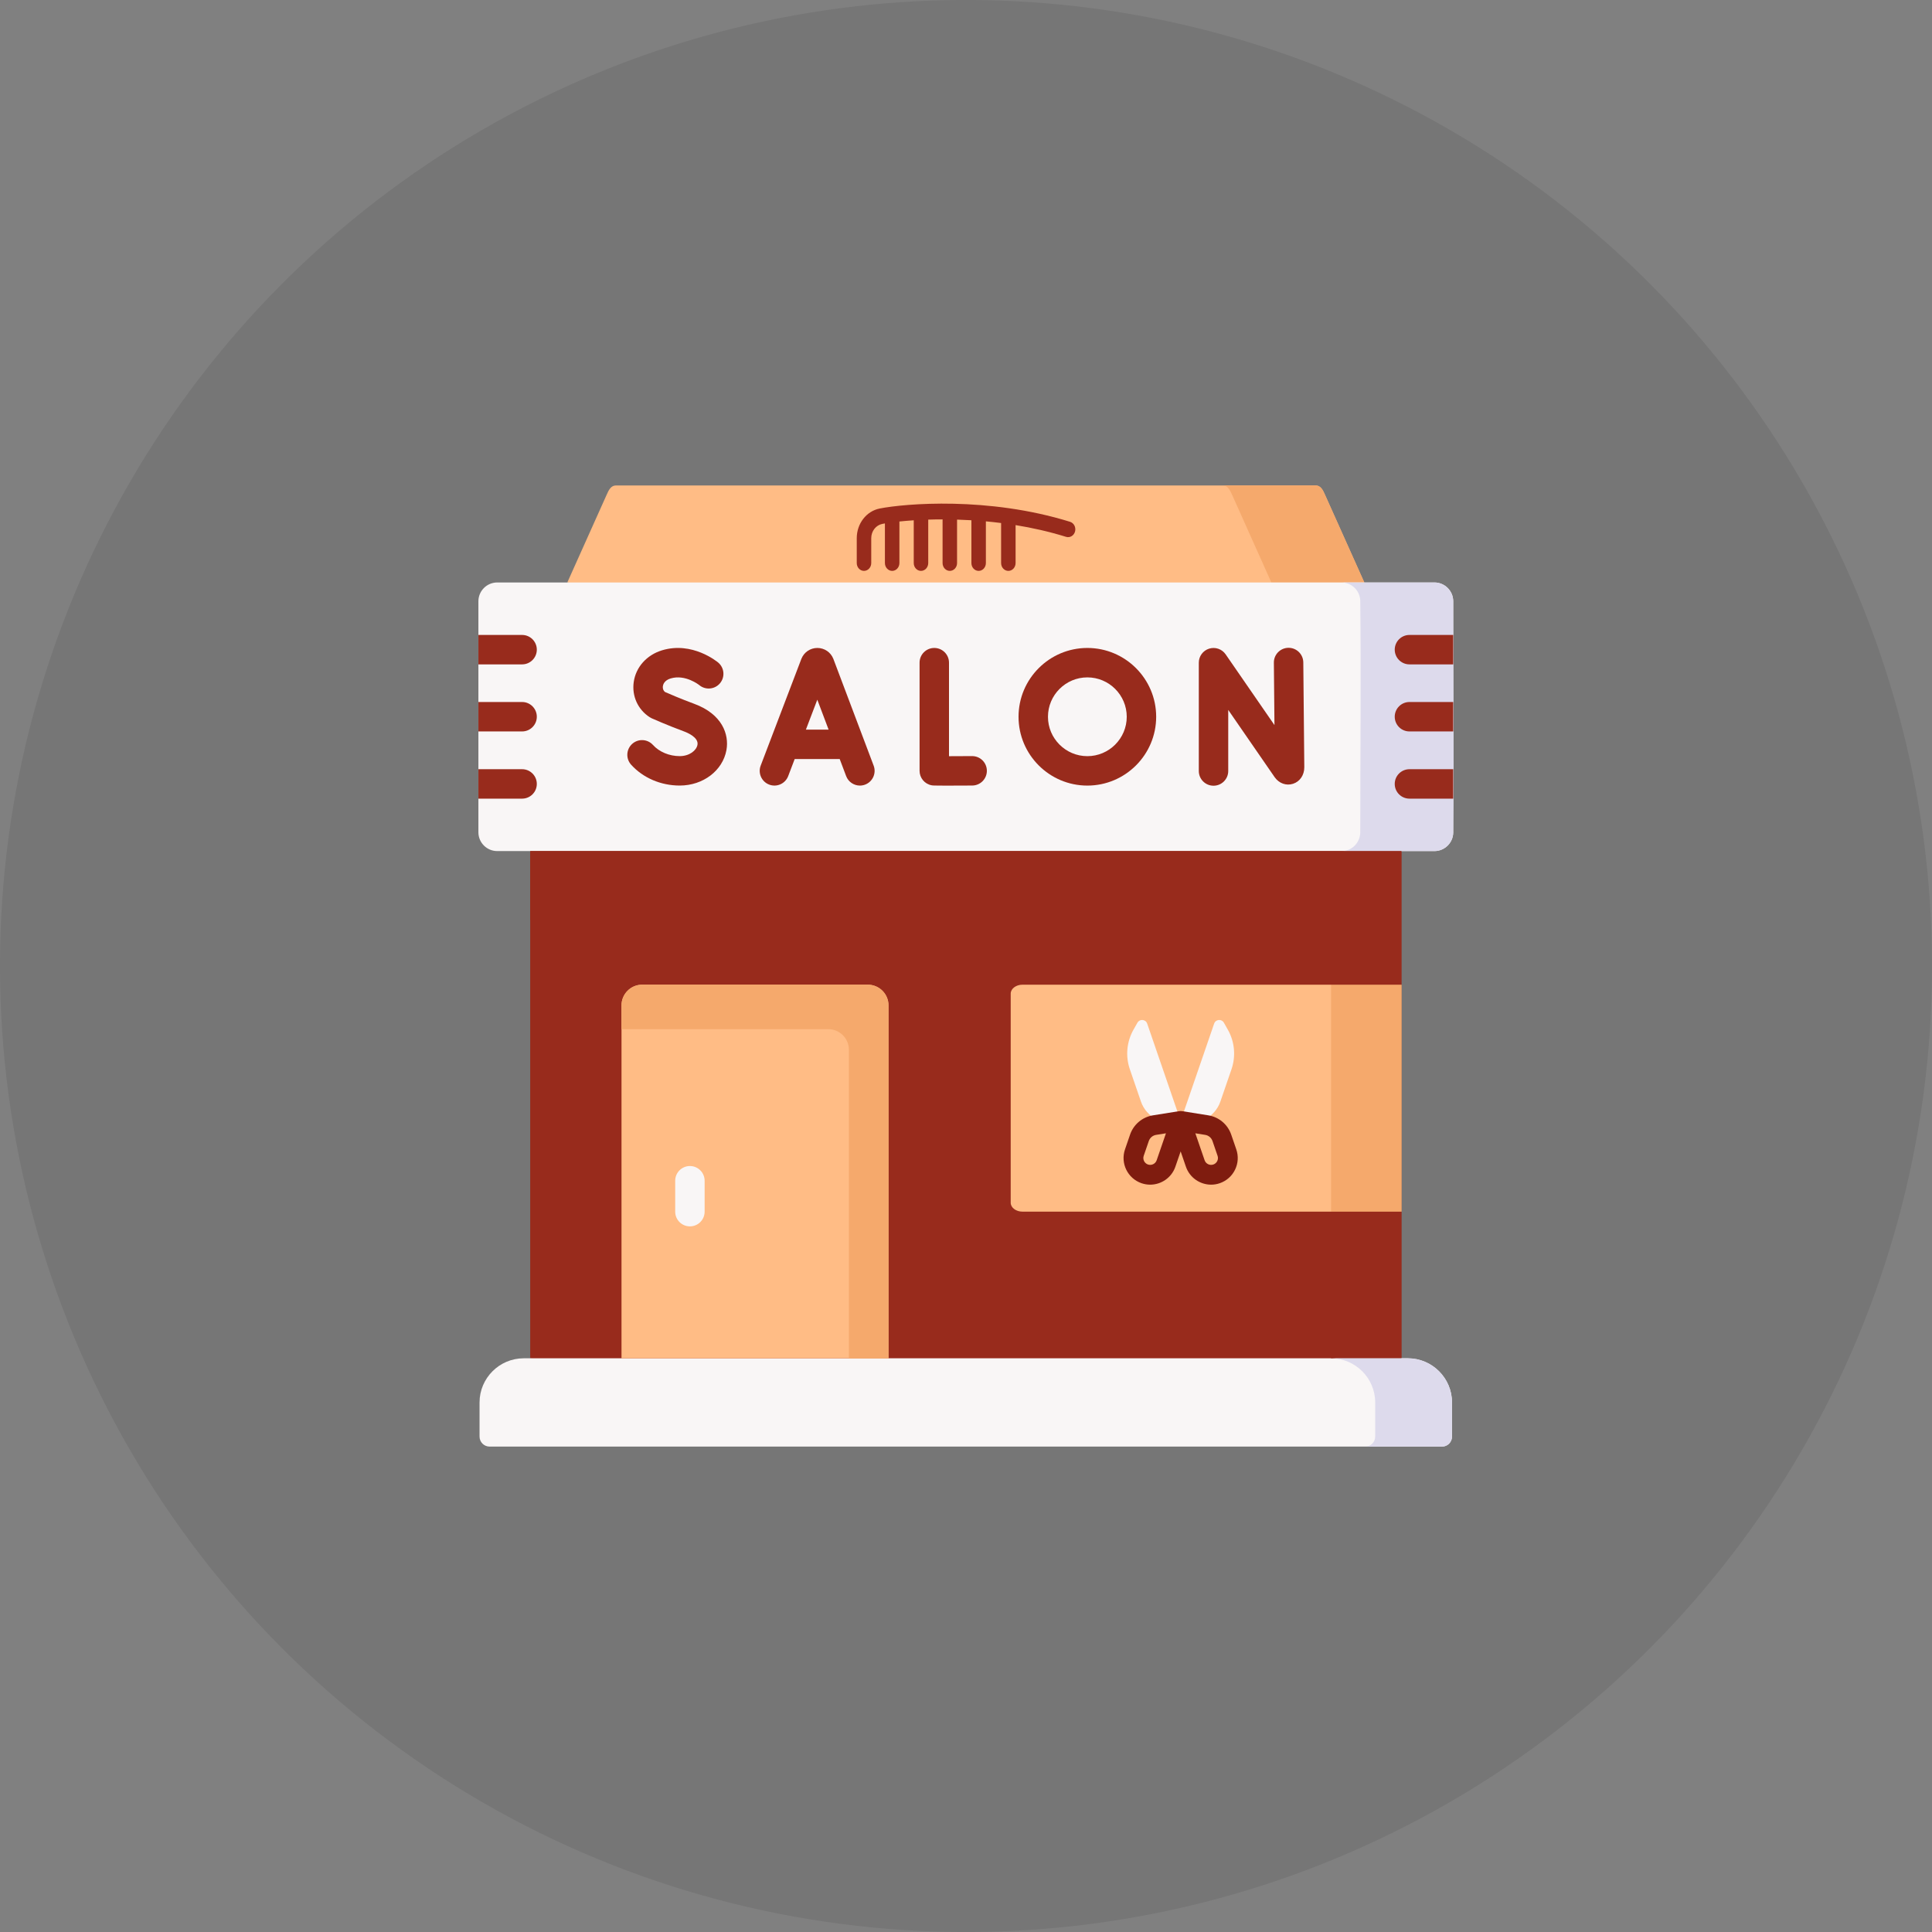 <svg width="210" height="210" viewBox="0 0 210 210" fill="none" xmlns="http://www.w3.org/2000/svg">
<rect x="0" y="0" width="210" height="210" fill="#808080" stroke="none"/>
<circle cx="105" cy="105" r="105" fill="black" fill-opacity="0.08"/>
<g clip-path="url(#clip0_327_2075)">
<path fill-rule="evenodd" clip-rule="evenodd" d="M57.633 147.644L103.877 152.443L152.327 147.644V92.508L105.672 83.781L57.633 92.508V147.644Z" fill="#982B1C"/>
<path fill-rule="evenodd" clip-rule="evenodd" d="M56.924 147.641C54.283 147.641 52.125 149.798 52.125 152.439V156.15C52.125 156.748 52.614 157.238 53.213 157.238H156.743C157.341 157.238 157.825 156.748 157.825 156.15V152.439C157.825 149.798 155.667 147.641 153.032 147.641H56.924Z" fill="#F9F6F6"/>
<path fill-rule="evenodd" clip-rule="evenodd" d="M142.997 52.766H66.964C66.396 52.766 66.161 53.279 65.931 53.799L61.664 63.312L108.211 68.83L148.297 63.312L144.03 53.799C143.801 53.279 143.565 52.766 142.997 52.766Z" fill="#FFBC85"/>
<path d="M109.603 62.053C110.038 62.053 110.39 61.672 110.39 61.202V57.077C112.192 57.369 114.044 57.782 115.878 58.353C116.296 58.483 116.732 58.223 116.853 57.772C116.973 57.321 116.732 56.85 116.314 56.719C107.414 53.947 98.359 54.735 95.621 55.273C94.175 55.557 93.125 56.913 93.125 58.497V61.202C93.125 61.672 93.478 62.052 93.912 62.052C94.347 62.052 94.7 61.672 94.7 61.202V58.497C94.7 57.735 95.206 57.083 95.903 56.946C95.989 56.929 96.085 56.911 96.187 56.894V61.202C96.187 61.672 96.54 62.053 96.975 62.053C97.409 62.053 97.762 61.672 97.762 61.202V56.684C98.228 56.636 98.75 56.591 99.32 56.554V61.202C99.32 61.672 99.673 62.053 100.108 62.053C100.543 62.053 100.895 61.672 100.895 61.202V56.48C101.391 56.464 101.912 56.456 102.454 56.456V61.202C102.454 61.672 102.806 62.052 103.241 62.052C103.676 62.052 104.028 61.672 104.028 61.202V56.479C104.535 56.494 105.055 56.517 105.587 56.549V61.202C105.587 61.672 105.939 62.053 106.374 62.053C106.809 62.053 107.161 61.672 107.161 61.202V56.669C107.704 56.719 108.257 56.779 108.816 56.85V61.202C108.816 61.672 109.168 62.053 109.603 62.053Z" fill="#982B1C"/>
<path fill-rule="evenodd" clip-rule="evenodd" d="M144.029 53.799C143.799 53.279 143.563 52.766 142.995 52.766H132.891C133.459 52.766 133.694 53.279 133.93 53.799L138.191 63.312H145.812H148.295L144.029 53.799Z" fill="#F5A96C"/>
<path fill-rule="evenodd" clip-rule="evenodd" d="M157.959 65.307V90.514C157.936 91.615 157.023 92.508 155.916 92.508H54.043C52.919 92.508 52 91.591 52 90.467V65.356C52 64.232 52.919 63.312 54.043 63.312H155.916C157.023 63.312 157.936 64.206 157.959 65.307Z" fill="#F9F6F6"/>
<path fill-rule="evenodd" clip-rule="evenodd" d="M155.917 63.312H148.296H145.812C146.924 63.312 147.831 64.207 147.855 65.307C147.946 73.677 147.855 82.096 147.855 90.466C147.843 91.597 146.949 92.509 145.812 92.509H152.327H155.917C157.023 92.509 157.936 91.615 157.96 90.515C158.051 82.144 157.96 73.726 157.96 65.355C157.948 64.225 157.053 63.312 155.917 63.312Z" fill="#DDDAEC"/>
<path d="M93.467 85.389C92.821 85.389 92.212 84.994 91.971 84.354L91.273 82.505H86.379L85.673 84.358C85.358 85.184 84.433 85.599 83.609 85.283C82.783 84.969 82.369 84.044 82.683 83.219L87.101 71.627C87.105 71.617 87.109 71.606 87.114 71.596C87.401 70.887 88.08 70.43 88.844 70.43C89.607 70.43 90.287 70.887 90.574 71.596C90.579 71.608 90.583 71.62 90.588 71.632L94.963 83.224C95.275 84.05 94.858 84.973 94.032 85.285C93.846 85.355 93.655 85.389 93.467 85.389ZM87.598 79.306H90.065L88.838 76.054L87.598 79.306Z" fill="#982B1C"/>
<path d="M131.904 85.404C131.021 85.404 130.305 84.688 130.305 83.805V72.032C130.305 71.332 130.76 70.713 131.428 70.505C132.098 70.296 132.823 70.547 133.221 71.123L138.528 78.813L138.464 72.029C138.455 71.146 139.164 70.423 140.048 70.414C140.93 70.406 141.654 71.115 141.663 71.999L141.772 83.397C141.772 84.256 141.29 84.956 140.545 85.195C139.813 85.43 139.035 85.154 138.563 84.494C138.557 84.487 138.552 84.479 138.547 84.472L133.504 77.165V83.805C133.504 84.688 132.788 85.404 131.904 85.404Z" fill="#982B1C"/>
<path d="M102.79 85.395C101.463 85.395 101.38 85.38 101.253 85.355C100.499 85.212 99.953 84.552 99.953 83.784V72.029C99.953 71.146 100.669 70.43 101.553 70.43C102.436 70.43 103.152 71.146 103.152 72.029V82.195C103.889 82.193 104.798 82.19 105.658 82.184H105.668C106.547 82.184 107.262 82.894 107.268 83.774C107.273 84.658 106.561 85.378 105.678 85.384C104.339 85.392 103.423 85.395 102.79 85.395Z" fill="#982B1C"/>
<path d="M73.884 85.386C71.834 85.386 69.909 84.561 68.602 83.121C68.009 82.466 68.058 81.455 68.712 80.861C69.366 80.268 70.378 80.317 70.972 80.971C71.662 81.733 72.751 82.187 73.884 82.187C74.954 82.187 75.705 81.562 75.812 80.957C75.954 80.16 74.731 79.643 74.353 79.504C72.521 78.827 70.899 78.103 70.831 78.073C70.756 78.039 70.683 77.999 70.614 77.954C69.33 77.12 68.667 75.655 68.884 74.13C69.116 72.508 70.299 71.186 71.972 70.682C75.254 69.694 77.95 71.922 78.064 72.017C78.74 72.586 78.826 73.596 78.257 74.271C77.691 74.943 76.688 75.032 76.012 74.472C75.969 74.437 74.485 73.267 72.895 73.745C72.212 73.951 72.078 74.399 72.052 74.582C72.034 74.706 72.025 75.001 72.282 75.216C72.708 75.403 74.034 75.976 75.46 76.502C78.502 77.622 79.264 79.828 78.963 81.518C78.563 83.76 76.427 85.386 73.884 85.386Z" fill="#982B1C"/>
<path d="M118.191 85.39C114.066 85.39 110.711 82.034 110.711 77.91C110.711 73.785 114.066 70.43 118.191 70.43C122.315 70.43 125.671 73.785 125.671 77.91C125.671 82.034 122.315 85.39 118.191 85.39ZM118.191 73.629C115.831 73.629 113.91 75.55 113.91 77.91C113.91 80.27 115.831 82.191 118.191 82.191C120.551 82.191 122.472 80.27 122.472 77.91C122.472 75.55 120.551 73.629 118.191 73.629Z" fill="#982B1C"/>
<path d="M157.957 76.305V79.504H153.201C152.318 79.504 151.602 78.79 151.602 77.904C151.602 77.021 152.318 76.305 153.201 76.305L157.957 76.305Z" fill="#982B1C"/>
<path d="M157.957 69.016V72.215H153.201C152.318 72.215 151.602 71.498 151.602 70.615C151.602 69.732 152.318 69.016 153.201 69.016L157.957 69.016Z" fill="#982B1C"/>
<path d="M157.957 83.609V86.809H153.201C152.318 86.809 151.602 86.094 151.602 85.209C151.602 84.326 152.318 83.61 153.201 83.61H157.957V83.609Z" fill="#982B1C"/>
<path fill-rule="evenodd" clip-rule="evenodd" d="M111.14 107.031C110.433 107.031 109.859 107.472 109.859 108.004V130.728C109.859 131.266 110.433 131.701 111.14 131.701H152.327V107.031H111.14Z" fill="#FFBC85"/>
<path d="M128.336 121.836L131.973 111.26C132.136 110.786 132.782 110.726 133.03 111.162L133.456 111.912C134.202 113.226 134.348 114.797 133.857 116.226L132.652 119.729C132.042 121.502 130.11 122.446 128.336 121.836Z" fill="#F9F6F6"/>
<path d="M128.33 121.836L124.694 111.26C124.53 110.786 123.884 110.726 123.636 111.162L123.21 111.912C122.464 113.226 122.318 114.797 122.81 116.226L124.014 119.729C124.624 121.502 126.557 122.446 128.33 121.836Z" fill="#F9F6F6"/>
<path d="M134.379 124.931L133.827 123.324C133.447 122.218 132.493 121.417 131.339 121.232L128.499 120.778C128.492 120.776 128.485 120.777 128.477 120.776C128.45 120.772 128.423 120.77 128.396 120.768C128.374 120.767 128.352 120.766 128.33 120.766C128.309 120.766 128.288 120.767 128.267 120.768C128.239 120.77 128.212 120.772 128.184 120.776C128.177 120.777 128.17 120.777 128.163 120.778L125.324 121.232C124.169 121.417 123.215 122.218 122.835 123.324L122.283 124.931C121.763 126.441 122.569 128.091 124.079 128.611H124.079C124.39 128.718 124.707 128.768 125.018 128.768C126.221 128.768 127.347 128.013 127.759 126.814L128.331 125.152L128.902 126.814C129.315 128.013 130.441 128.768 131.643 128.768C131.955 128.768 132.272 128.718 132.582 128.611C133.314 128.359 133.904 127.838 134.243 127.143C134.583 126.448 134.631 125.662 134.379 124.931ZM125.725 126.115C125.592 126.503 125.167 126.71 124.779 126.577C124.391 126.443 124.184 126.019 124.317 125.63L124.87 124.024C124.991 123.671 125.295 123.415 125.664 123.356L126.733 123.185L125.725 126.115ZM132.31 126.199C132.223 126.378 132.071 126.512 131.883 126.577C131.495 126.71 131.07 126.503 130.937 126.115L129.929 123.185L130.999 123.356C131.367 123.415 131.671 123.671 131.793 124.024L132.345 125.63C132.41 125.818 132.398 126.021 132.31 126.199Z" fill="#7F1C0F"/>
<path fill-rule="evenodd" clip-rule="evenodd" d="M152.331 107.031H148.559H144.68V110.101V124.666V131.701H152.331V107.031Z" fill="#F5A96C"/>
<path fill-rule="evenodd" clip-rule="evenodd" d="M145.813 92.508H57.633V100.05H144.677V107.031H148.556H152.327V104.051V92.508H145.813Z" fill="#982B1C"/>
<path d="M58.349 77.904C58.349 78.79 57.633 79.504 56.75 79.504H52V76.305H56.75C57.633 76.305 58.349 77.022 58.349 77.904Z" fill="#982B1C"/>
<path d="M58.349 70.615C58.349 71.498 57.633 72.215 56.75 72.215H52V69.016H56.75C57.633 69.016 58.349 69.732 58.349 70.615Z" fill="#982B1C"/>
<path d="M58.349 85.209C58.349 86.094 57.633 86.809 56.75 86.809H52V83.609H56.75C57.633 83.609 58.349 84.326 58.349 85.209Z" fill="#982B1C"/>
<path fill-rule="evenodd" clip-rule="evenodd" d="M67.555 147.644H96.576V109.273C96.576 108.041 95.566 107.031 94.333 107.031H69.791C68.564 107.031 67.555 108.041 67.555 109.273L67.555 147.644Z" fill="#FFBC85"/>
<path fill-rule="evenodd" clip-rule="evenodd" d="M94.333 107.031H69.791C68.564 107.031 67.555 108.041 67.555 109.273V111.866H90.03C91.263 111.866 92.272 112.869 92.272 114.102V147.644H96.575V109.273C96.576 108.041 95.566 107.031 94.333 107.031Z" fill="#F5A96C"/>
<path d="M74.99 133.301C74.106 133.301 73.391 132.585 73.391 131.702V128.342C73.391 127.458 74.107 126.742 74.99 126.742C75.874 126.742 76.59 127.458 76.59 128.342V131.702C76.59 132.585 75.874 133.301 74.99 133.301Z" fill="#F9F6F6"/>
<path fill-rule="evenodd" clip-rule="evenodd" d="M144.68 131.703H152.331V147.646H144.68V131.703Z" fill="#982B1C"/>
<path fill-rule="evenodd" clip-rule="evenodd" d="M153.038 147.641H152.331H144.68C147.321 147.641 149.478 149.798 149.478 152.439V156.15C149.478 156.748 148.989 157.238 148.397 157.238H156.749C157.347 157.238 157.83 156.748 157.83 156.15V152.439C157.83 149.798 155.673 147.641 153.038 147.641Z" fill="#DDDAEC"/>
</g>
<defs>
<clipPath id="clip0_327_2075">
<rect width="106" height="106" fill="white" transform="translate(52 52)"/>
</clipPath>
</defs>
</svg>
